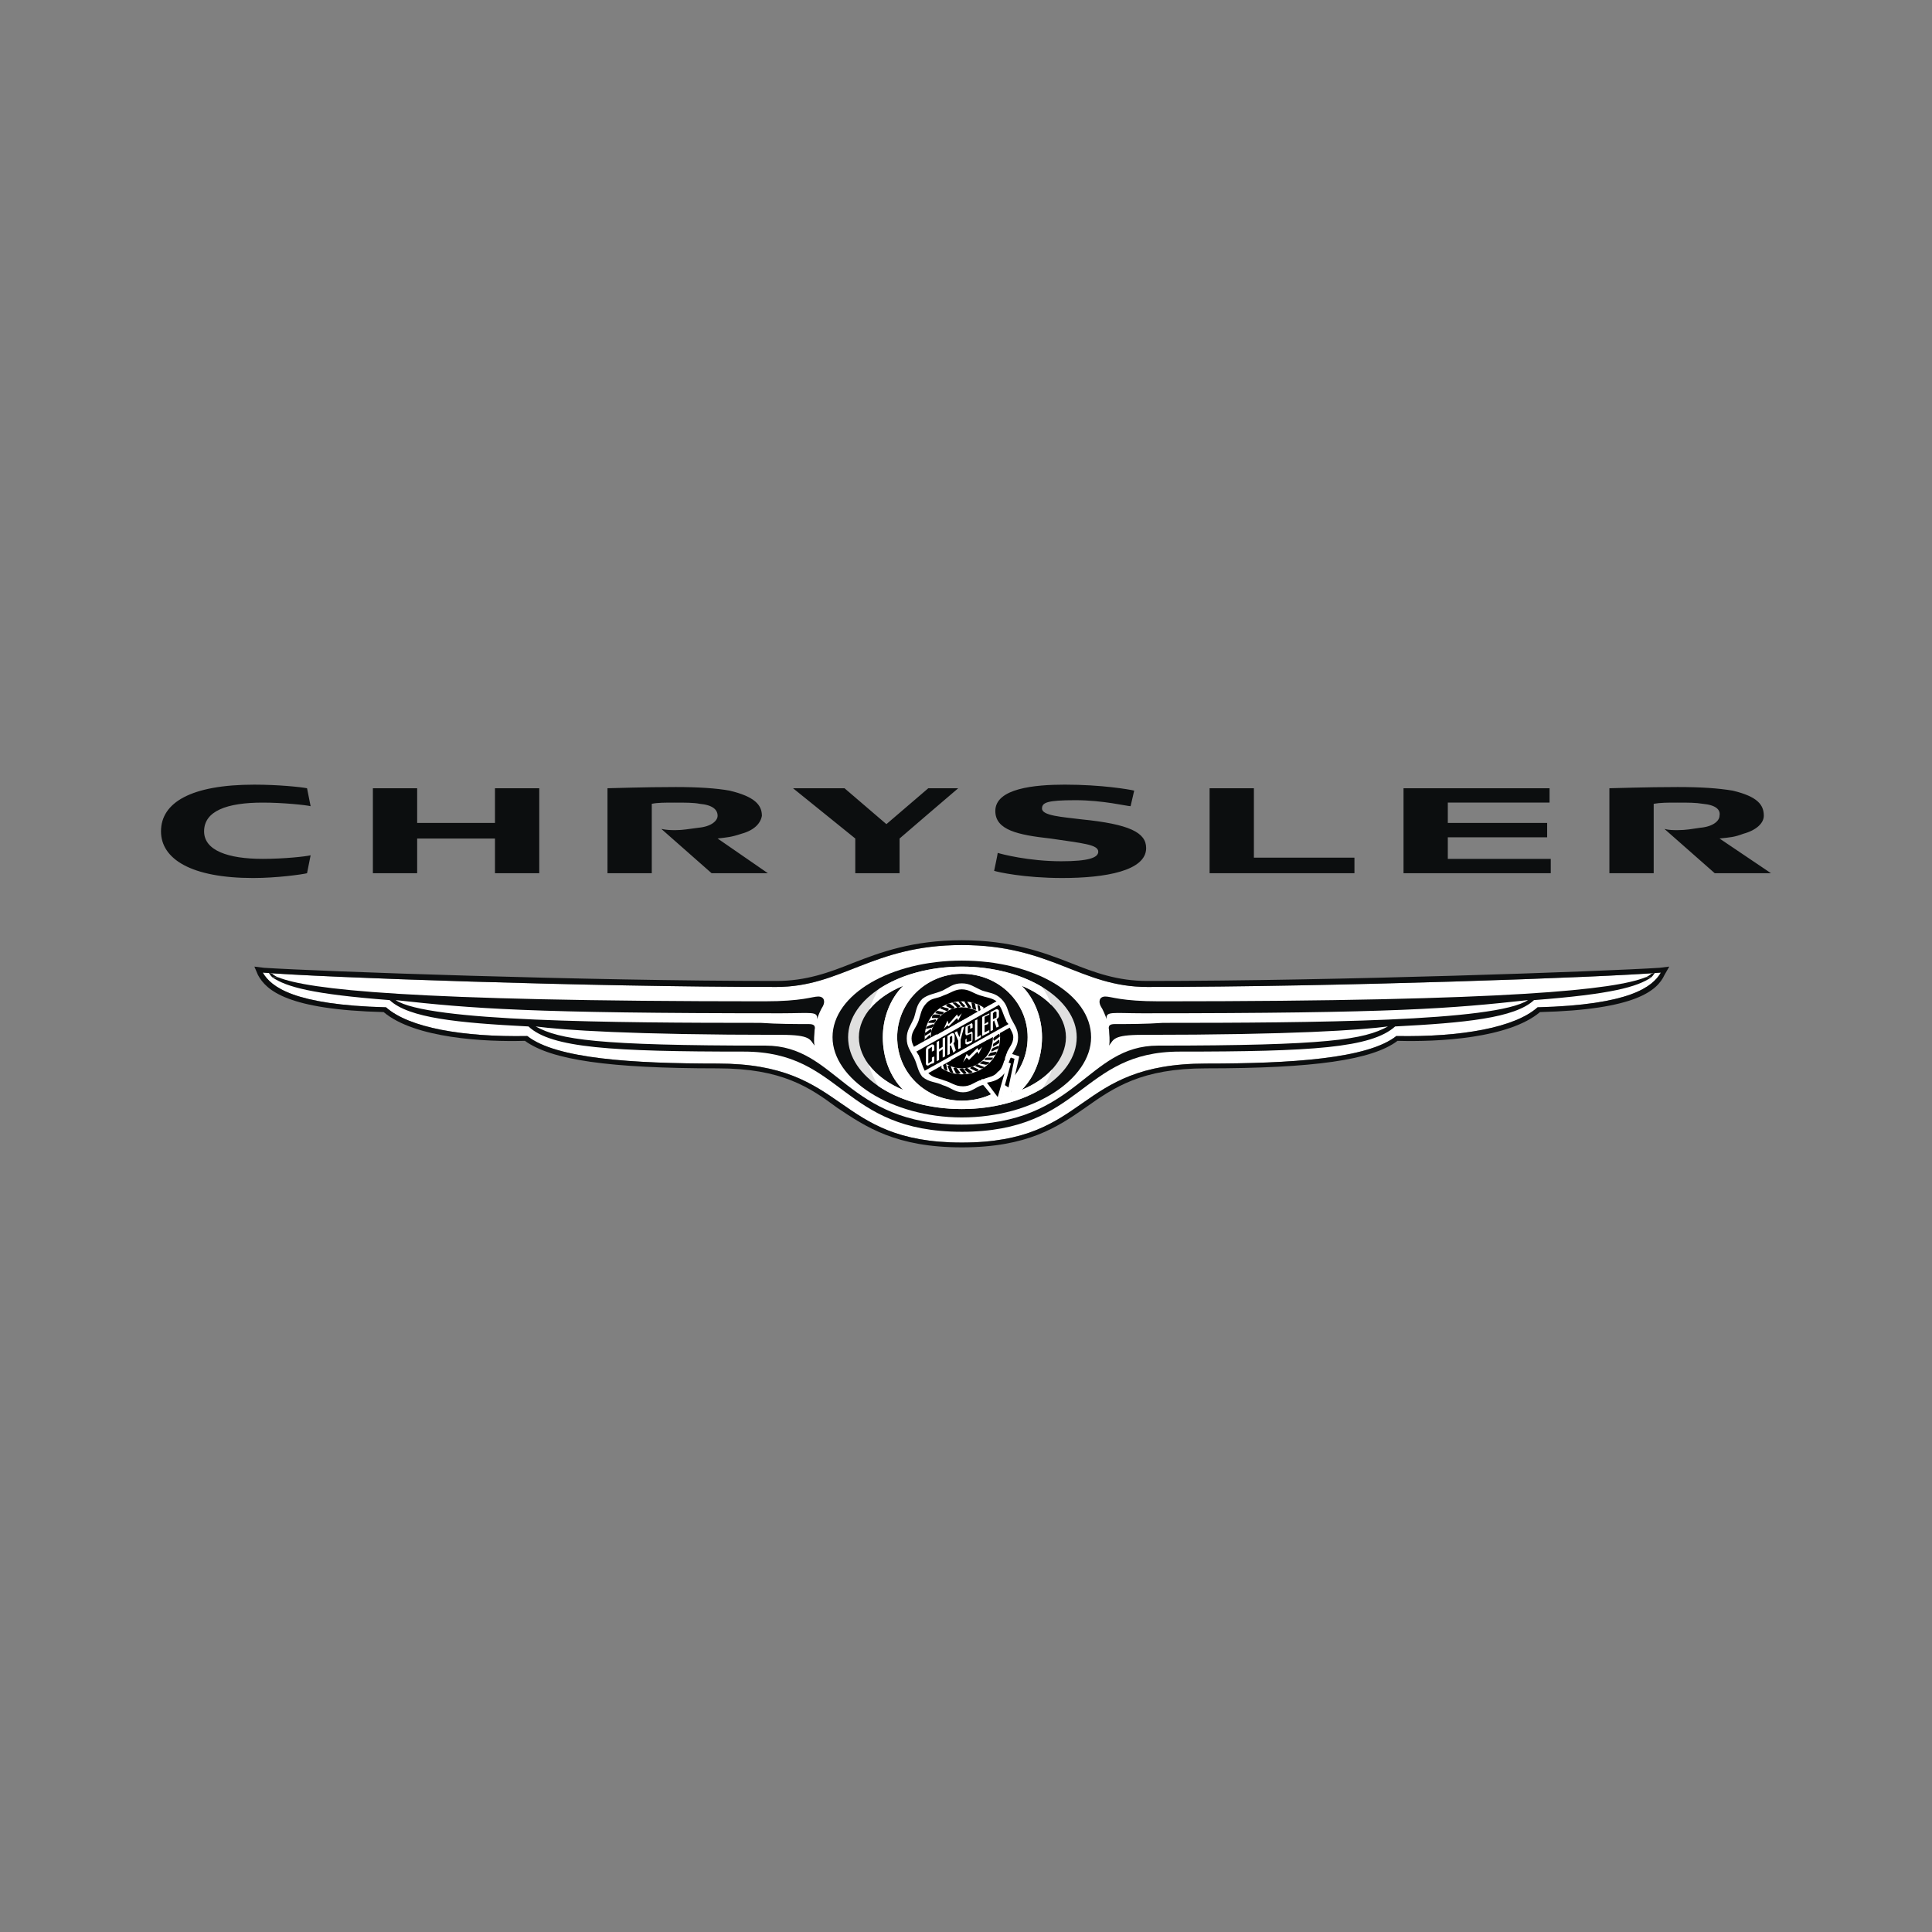 <?xml version="1.0" encoding="UTF-8"?>
<svg xmlns="http://www.w3.org/2000/svg" width="300" height="300" viewBox="0 0 300 300" fill="none">
  <rect x="0" y="0" width="300" height="300" fill="#808080" stroke="none"/>
  <g clip-path="url(#clip0_701_2)">
    <path fill-rule="evenodd" clip-rule="evenodd" d="M238.755 156.414C235.223 159.572 226.859 161.06 216.824 160.875C212.361 164.406 200.465 165.149 187.269 165.149C166.639 165.149 169.425 177.416 149.351 177.416C129.278 177.416 131.879 165.149 111.433 165.149C98.236 165.149 86.34 164.405 81.88 160.875C71.842 161.06 63.478 159.572 59.946 156.414C45.635 156.041 42.103 153.254 40.801 151.022C49.538 151.767 91.545 153.254 120.541 153.254C130.764 153.254 135.411 146.748 149.351 146.748C163.293 146.748 167.753 153.254 178.161 153.254C207.157 153.254 249.164 151.767 257.902 151.022C256.598 153.253 253.068 156.04 238.755 156.414Z" fill="white"></path>
    <path fill-rule="evenodd" clip-rule="evenodd" d="M149.35 149.163C138.383 149.163 129.276 154.367 129.276 161.059C129.276 167.565 138.384 173.513 149.35 173.513C160.501 173.513 169.425 167.565 169.425 161.059C169.425 154.367 160.501 149.163 149.35 149.163Z" fill="#0C0E0F"></path>
    <path fill-rule="evenodd" clip-rule="evenodd" d="M167.193 161.059C167.193 167.193 159.202 172.212 149.35 172.212C139.499 172.212 131.692 167.193 131.692 161.059C131.692 155.111 139.499 150.092 149.35 150.092C159.202 150.092 167.193 155.111 167.193 161.059ZM149.35 151.209C143.774 151.209 139.313 155.67 139.313 161.059C139.313 166.637 143.774 170.911 149.35 170.911C155.112 170.911 159.572 166.637 159.572 161.059C159.572 155.67 155.112 151.209 149.35 151.209ZM158.644 153.068C160.69 155.111 161.804 158.087 161.804 161.059C161.804 164.219 160.69 167.193 158.644 169.238C162.734 167.565 165.52 164.405 165.52 161.059C165.52 157.713 162.733 154.741 158.644 153.068ZM137.082 161.059C137.082 158.086 138.197 155.111 140.242 153.068C136.151 154.741 133.364 157.714 133.364 161.059C133.364 164.404 136.151 167.565 140.242 169.238C138.197 167.193 137.082 164.221 137.082 161.059Z" fill="white" fill-opacity="0.867"></path>
    <path fill-rule="evenodd" clip-rule="evenodd" d="M163.378 166.045C163.008 167.069 162.522 168.047 161.93 168.961C158.701 170.97 154.257 172.213 149.35 172.213C144.2 172.213 139.607 170.843 136.399 168.656C135.751 167.608 135.244 166.481 134.889 165.302C136.102 166.925 137.973 168.311 140.243 169.24C138.199 167.194 137.083 164.221 137.083 161.06C137.083 158.087 138.199 155.113 140.243 153.07C138.04 153.97 136.213 155.252 134.997 156.763C135.363 155.633 135.863 154.563 136.482 153.573C139.686 151.446 144.244 150.094 149.35 150.094C154.217 150.094 158.63 151.32 161.851 153.278C162.42 154.149 162.9 155.087 163.275 156.073C162.093 154.863 160.504 153.829 158.642 153.07C160.688 155.113 161.803 158.089 161.803 161.06C161.803 164.221 160.688 167.194 158.642 169.24C160.559 168.455 162.187 167.346 163.378 166.045ZM149.35 151.209C143.774 151.209 139.313 155.67 139.313 161.059C139.313 166.637 143.774 170.911 149.35 170.911C155.112 170.911 159.572 166.637 159.572 161.059C159.572 155.67 155.112 151.209 149.35 151.209Z" fill="white"></path>
    <path fill-rule="evenodd" clip-rule="evenodd" d="M140.096 164.95C139.581 163.783 139.314 162.521 139.313 161.245V161.157C139.321 162.46 139.587 163.75 140.096 164.95Z" fill="#D0B26F"></path>
    <path fill-rule="evenodd" clip-rule="evenodd" d="M152.324 167.751C152.51 167.751 152.14 167.751 152.324 167.751C153.439 167.193 154.183 167.381 154.926 166.448C155.855 165.707 155.855 164.775 156.226 163.847C156.226 163.661 156.415 163.476 156.415 163.291L157.899 164.035L156.971 169.61L155.856 168.866L155.298 171.283L152.324 167.751Z" fill="black"></path>
    <path fill-rule="evenodd" clip-rule="evenodd" d="M141.915 162.548C141.729 162.175 141.543 161.803 141.543 161.245C141.543 160.13 142.286 159.572 142.658 158.457C143.029 157.343 143.029 156.599 143.959 155.67C144.702 154.926 145.447 155.111 146.561 154.553C147.676 154.183 148.234 153.624 149.349 153.624C150.464 153.624 151.02 154.183 152.137 154.553C153.252 154.926 153.996 154.926 154.739 155.484L141.915 162.548ZM149.536 168.68C148.234 168.68 147.863 168.121 146.561 167.751C145.631 167.381 144.889 167.381 144.145 166.637L156.784 159.572C156.969 159.945 157.342 160.501 157.342 161.059C157.342 161.988 156.784 162.546 156.413 163.291C156.413 163.477 156.225 163.661 156.225 163.847C156.039 164.219 156.039 164.405 156.039 164.591C155.854 164.777 155.854 164.964 155.854 164.964C155.668 165.52 155.483 166.078 154.925 166.448C154.366 167.193 153.622 167.193 152.693 167.566C152.508 167.566 152.323 167.566 152.323 167.751H152.137C151.21 168.121 150.651 168.68 149.536 168.68Z" fill="black"></path>
    <path fill-rule="evenodd" clip-rule="evenodd" d="M154.183 161.059C154.183 163.661 152.14 165.892 149.35 165.892C146.748 165.892 144.518 163.661 144.518 161.059C144.518 158.642 146.748 156.413 149.35 156.413C152.14 156.414 154.183 158.643 154.183 161.059ZM149.35 155.484C146.191 155.484 143.588 157.899 143.588 161.059C143.588 164.219 146.191 166.821 149.35 166.821C152.695 166.821 155.298 164.219 155.298 161.059C155.298 157.899 152.696 155.484 149.35 155.484Z" fill="white"></path>
    <path fill-rule="evenodd" clip-rule="evenodd" d="M148.793 155.484C148.978 155.484 149.35 155.484 149.35 155.67L149.907 156.226C149.721 156.414 149.536 156.414 149.35 156.226L148.793 155.484ZM147.863 155.67H148.42L149.164 156.226C148.977 156.414 148.607 156.599 148.607 156.414L147.863 155.67ZM146.934 156.226C146.934 155.856 147.307 155.856 147.491 155.856L148.235 156.414C148.05 156.6 147.864 156.784 147.678 156.6L146.934 156.226ZM146.004 156.599C146.004 156.413 146.375 156.226 146.561 156.413L147.305 156.599C147.305 156.969 147.12 156.969 146.933 156.969L146.004 156.599ZM145.261 157.343C145.261 156.97 145.632 156.97 145.632 156.97L146.562 157.156C146.556 157.253 146.515 157.344 146.447 157.412C146.379 157.481 146.288 157.522 146.191 157.529L145.261 157.343ZM144.704 158.087C144.704 157.714 144.891 157.529 145.075 157.529H146.004C146.004 157.899 145.818 158.087 145.632 158.087H144.704ZM144.146 158.83C144.146 158.642 144.332 158.457 144.518 158.457L145.261 158.272C145.447 158.457 145.261 158.642 145.075 158.83H144.146ZM143.774 159.76C143.774 159.572 143.959 159.387 143.959 159.387L144.889 159.017C145.075 159.203 144.889 159.387 144.702 159.573L143.774 159.76ZM143.588 160.875C143.588 160.502 143.588 160.316 143.774 160.316L144.518 159.76C144.704 159.946 144.704 160.13 144.518 160.316L143.588 160.875ZM143.774 161.803C143.588 161.618 143.588 161.245 143.774 161.245L144.331 160.689C144.518 160.875 144.518 161.059 144.518 161.245L143.774 161.803ZM143.959 162.732C143.774 162.546 143.774 162.362 143.774 162.174L144.331 161.429C144.518 161.618 144.702 161.802 144.518 161.988L143.959 162.732ZM144.331 163.662C144.145 163.476 143.959 163.292 144.145 163.106L144.517 162.362C144.702 162.362 144.888 162.732 144.702 162.732L144.331 163.662ZM144.889 164.405C144.518 164.405 144.518 164.035 144.518 164.035L144.889 163.106C145.075 163.106 145.261 163.476 145.075 163.662L144.889 164.405ZM145.447 165.149C145.261 165.149 145.075 164.964 145.075 164.777L145.261 163.848C145.447 163.848 145.632 164.036 145.632 164.221L145.447 165.149ZM146.191 165.892C146.004 165.892 145.819 165.52 145.819 165.334V164.59C146.005 164.59 146.191 164.59 146.191 164.775V165.892ZM147.12 166.264C146.933 166.264 146.562 166.078 146.562 165.894L146.377 165.149C146.748 164.964 146.934 165.149 146.934 165.335L147.12 166.264ZM148.048 166.637C147.863 166.637 147.491 166.448 147.491 166.448L147.12 165.52C147.491 165.334 147.677 165.52 147.677 165.708L148.048 166.637ZM149.164 166.637C148.791 166.822 148.607 166.822 148.42 166.637L148.048 165.892C148.234 165.707 148.42 165.707 148.606 165.892L149.164 166.637ZM150.094 166.637C149.908 166.822 149.537 166.822 149.537 166.637L148.98 166.078C148.98 165.892 149.351 165.892 149.537 165.892L150.094 166.637ZM151.023 166.45C150.837 166.638 150.651 166.638 150.466 166.638L149.721 166.079C149.907 165.894 150.093 165.709 150.279 165.894L151.023 166.45ZM151.952 166.078C151.952 166.264 151.581 166.448 151.396 166.264L150.651 165.894C150.651 165.708 151.023 165.521 151.21 165.708L151.952 166.078ZM152.88 165.708C152.695 165.894 152.51 165.894 152.324 165.894L151.396 165.521C151.581 165.335 151.766 165.151 151.952 165.335L152.88 165.708ZM153.625 164.964C153.625 165.149 153.255 165.334 153.069 165.334L152.14 165.148C152.326 164.962 152.51 164.775 152.696 164.775L153.625 164.964ZM154.183 164.221C154.183 164.406 153.997 164.591 153.81 164.591H152.882C152.882 164.405 153.07 164.221 153.255 164.221H154.183ZM154.742 163.291C154.742 163.661 154.553 163.847 154.369 163.847L153.44 164.035C153.44 163.847 153.626 163.662 153.81 163.476L154.742 163.291ZM155.112 162.362C155.112 162.732 154.926 162.918 154.742 162.918L153.997 163.291C153.809 163.105 153.997 162.918 154.183 162.732L155.112 162.362ZM155.112 161.431C155.298 161.619 155.112 161.989 155.112 161.989L154.183 162.548C154.183 162.362 154.183 161.989 154.369 161.989L155.112 161.431ZM155.112 160.501C155.298 160.689 155.298 161.059 155.112 161.059L154.368 161.618C154.182 161.429 154.182 161.245 154.368 161.059L155.112 160.501ZM154.926 159.572C155.112 159.76 155.112 159.945 155.112 160.13L154.368 160.875C154.182 160.689 154.182 160.502 154.368 160.316L154.926 159.572ZM154.553 158.643C154.742 158.832 154.926 159.016 154.742 159.202L154.369 159.946C154.183 159.946 153.999 159.573 153.999 159.387L154.553 158.643ZM153.997 157.713C154.368 157.899 154.368 158.086 154.368 158.272L153.997 159.2C153.809 159.015 153.625 158.83 153.625 158.642L153.997 157.713ZM153.439 157.154C153.625 157.154 153.809 157.343 153.809 157.527L153.623 158.456C153.527 158.449 153.437 158.408 153.369 158.34C153.301 158.272 153.26 158.182 153.253 158.086L153.439 157.154ZM152.696 156.414C152.882 156.414 153.069 156.784 153.069 156.784V157.713C152.88 157.713 152.696 157.527 152.696 157.343V156.414ZM151.766 156.04C151.952 156.04 152.139 156.226 152.139 156.226L152.324 157.154C152.139 157.154 151.952 157.154 151.952 156.969L151.766 156.04ZM150.837 155.67C151.023 155.67 151.21 155.67 151.396 155.856L151.581 156.784C151.396 156.784 151.211 156.784 151.023 156.599L150.837 155.67ZM149.721 155.484C149.907 155.484 150.279 155.484 150.279 155.67L150.836 156.414C150.65 156.6 150.279 156.6 150.279 156.414L149.721 155.484Z" fill="black"></path>
    <path fill-rule="evenodd" clip-rule="evenodd" d="M157.155 163.662C157.714 162.733 158.086 162.175 158.086 161.06C158.086 159.76 157.528 159.202 156.969 158.087C156.413 156.784 156.413 156.041 155.485 155.111C154.553 154.183 153.623 154.183 152.509 153.811C151.209 153.253 150.65 152.694 149.349 152.694C148.047 152.694 147.49 153.253 146.374 153.811C145.072 154.367 144.144 154.367 143.214 155.111C142.285 156.04 142.285 156.97 141.912 158.087C141.355 159.387 140.798 159.946 140.798 161.245C140.798 162.548 141.355 163.106 141.912 164.221C142.469 165.335 142.469 166.264 143.214 167.194C144.328 168.123 145.258 167.938 146.374 168.497C147.676 168.867 148.233 169.611 149.534 169.611C150.836 169.611 151.394 168.867 152.509 168.497H152.695L155.296 171.654L155.855 169.24L156.969 169.796L158.272 164.035L157.155 163.662ZM141.915 162.548C141.729 162.175 141.543 161.803 141.543 161.245C141.543 160.13 142.286 159.572 142.658 158.457C143.029 157.343 143.029 156.599 143.959 155.67C144.702 154.926 145.447 155.111 146.561 154.553C147.676 154.183 148.234 153.624 149.349 153.624C150.464 153.624 151.02 154.183 152.137 154.553C153.252 154.926 153.996 154.926 154.739 155.484L141.915 162.548ZM149.536 168.68C148.234 168.68 147.863 168.121 146.561 167.751C145.631 167.381 144.889 167.381 144.145 166.637L156.784 159.572C156.969 159.945 157.342 160.501 157.342 161.059C157.342 161.988 156.784 162.546 156.413 163.291C156.413 163.476 156.225 163.661 156.225 163.847C156.039 164.219 156.039 164.405 156.039 164.591C155.854 164.777 155.854 164.964 155.854 164.964C155.668 165.52 155.483 166.078 154.925 166.448C154.366 167.193 153.622 167.193 152.693 167.565C152.508 167.565 152.323 167.565 152.323 167.751H152.137C151.21 168.121 150.651 168.68 149.536 168.68ZM154.926 170.353L153.253 168.121C154.182 167.936 154.926 167.751 155.67 167.007C155.856 166.821 156.041 166.637 156.041 166.448L154.926 170.353ZM156.599 168.866L156.041 168.495L156.969 165.149L156.599 164.964C156.785 164.775 156.785 164.405 156.969 164.219L157.528 164.405L156.599 168.866Z" fill="white"></path>
    <path fill-rule="evenodd" clip-rule="evenodd" d="M149.35 157.155C147.305 157.155 145.632 158.83 145.447 160.689L151.022 157.529C150.501 157.275 149.929 157.147 149.35 157.155ZM147.677 164.591C148.234 164.964 148.791 165.149 149.35 165.149C150.375 165.159 151.365 164.782 152.124 164.092C152.882 163.402 153.352 162.452 153.439 161.431L147.677 164.591Z" fill="black"></path>
    <path fill-rule="evenodd" clip-rule="evenodd" d="M143.588 166.264C143.216 165.52 143.031 164.777 142.659 163.847C142.473 163.661 142.473 163.476 142.288 163.291L155.113 156.04C155.672 156.784 155.672 157.343 156.228 158.457C156.228 158.643 156.416 158.83 156.601 159.016L143.588 166.264Z" fill="black"></path>
    <path fill-rule="evenodd" clip-rule="evenodd" d="M146.562 159.76L147.12 158.457L147.305 159.016L148.607 157.529L148.793 157.899L149.35 157.343L148.793 158.457L148.607 158.087L147.305 159.386L147.12 159.202L146.562 159.76ZM149.536 164.964L150.094 163.662L150.466 164.035L151.766 162.732L151.952 163.106L152.51 162.548L151.952 163.662L151.766 163.291L150.466 164.591L150.094 164.221L149.536 164.964ZM145.447 161.803L145.819 161.618V162.918L146.377 162.548V161.245L146.748 161.059V164.035L146.377 164.221V162.918L145.819 163.291V164.591L145.447 164.777V161.803ZM147.491 162.174V161.059L147.677 160.873C147.863 160.873 147.863 160.873 147.863 161.059V161.618C147.863 161.803 147.863 161.803 147.677 161.988L147.491 162.174ZM148.048 161.989C148.234 161.803 148.234 161.803 148.234 161.619V160.875C148.234 160.502 148.048 160.316 147.677 160.502L147.12 160.875V163.848L147.491 163.662V162.362H147.677L148.048 163.476L148.42 163.106L148.048 161.989ZM148.793 161.618L148.235 160.316L148.607 160.13L148.978 161.059L149.35 159.572L149.721 159.386L149.164 161.431V162.732L148.793 162.918V161.618ZM150.279 160.689C150.093 160.875 149.907 160.689 149.907 160.501V159.759C149.907 159.386 149.907 159.386 150.279 159.2L150.65 159.015C150.836 158.829 151.022 158.829 151.022 159.2V159.57L150.65 159.759V159.2L150.279 159.386V160.501L150.65 160.315C150.836 160.129 151.022 160.129 151.022 160.501V161.245C151.022 161.618 151.022 161.803 150.65 161.989L150.279 162.175C150.093 162.175 149.907 162.175 149.907 161.989V161.431L150.093 161.245V161.803L150.836 161.618V160.501L150.279 160.689ZM151.396 158.457L151.766 158.272V161.059L152.324 160.689V161.059L151.396 161.618V158.457ZM152.51 157.899L153.625 157.343V157.529L152.88 157.899V159.016L153.439 158.643V159.016L152.88 159.202V160.316L153.625 159.945V160.316L152.51 160.875V157.899ZM154.183 158.272V157.343L154.369 157.154C154.555 156.969 154.742 157.154 154.742 157.154V157.899C154.742 158.087 154.553 158.087 154.553 158.087L154.183 158.272ZM154.742 158.272C154.928 158.086 155.112 158.086 155.112 157.713V156.969C155.112 156.783 154.742 156.599 154.553 156.783L153.809 157.153V160.129L154.182 159.943V158.64L154.368 158.455L154.74 159.569L155.111 159.383L154.742 158.272ZM144.704 163.291V162.546L144.146 162.917V165.148L144.704 164.775V164.219L145.075 164.034V164.59C145.075 164.962 145.075 165.148 144.704 165.148L144.332 165.334C144.146 165.52 143.775 165.52 143.775 165.148V163.105C143.775 162.732 143.961 162.546 144.332 162.361L144.704 162.172C144.891 162.172 145.075 162.172 145.075 162.545V163.104L144.704 163.291Z" fill="white"></path>
    <path fill-rule="evenodd" clip-rule="evenodd" d="M257.713 150.278C249.163 150.836 207.529 152.324 178.16 152.324C173.514 152.324 169.983 151.021 166.264 149.535C161.99 147.863 156.971 146.003 149.35 146.003C141.729 146.003 136.711 147.862 132.435 149.535C128.718 151.021 125.187 152.324 120.54 152.324C91.171 152.324 49.537 150.836 40.986 150.278L39.499 150.092L40.056 151.395C41.357 153.812 44.703 156.784 59.572 157.156C64.406 161.246 75.372 161.805 81.506 161.619C85.595 164.592 94.517 165.894 111.432 165.894C121.47 165.894 125.745 168.867 130.019 172.027C134.48 175 139.126 178.161 149.35 178.161C159.572 178.161 164.22 175 168.496 172.027C172.957 168.867 177.231 165.894 187.269 165.894C203.997 165.894 213.105 164.591 217.01 161.619C223.329 161.805 234.296 161.246 239.129 157.156C253.998 156.786 257.344 153.812 258.458 151.395L259.203 150.092L257.713 150.278ZM238.755 156.414C235.223 159.572 226.859 161.06 216.824 160.875C212.361 164.406 200.465 165.149 187.269 165.149C166.639 165.149 169.425 177.416 149.351 177.416C129.278 177.416 131.879 165.149 111.433 165.149C98.236 165.149 86.34 164.405 81.88 160.875C71.842 161.06 63.478 159.572 59.946 156.414C45.635 156.041 42.103 153.254 40.801 151.022C49.538 151.767 91.545 153.254 120.541 153.254C130.764 153.254 135.411 146.747 149.351 146.747C163.293 146.747 167.753 153.254 178.161 153.254C207.157 153.254 249.164 151.767 257.902 151.022C256.598 153.252 253.068 156.04 238.755 156.414Z" fill="#0C0E0F"></path>
    <path fill-rule="evenodd" clip-rule="evenodd" d="M256.414 151.209L256.972 151.021C256.972 151.021 256.784 151.394 256.414 151.765H255.485C256.042 151.581 256.414 151.209 256.414 151.209Z" fill="#0C0E0F"></path>
    <path fill-rule="evenodd" clip-rule="evenodd" d="M255.484 151.765C250.835 153.624 235.223 155.484 180.017 155.484C174.07 155.484 172.585 154.74 171.652 154.74C170.724 154.74 170.538 155.484 170.911 156.224C171.281 156.783 171.652 157.712 171.839 158.27C171.651 156.967 172.768 157.342 177.414 157.342C216.821 157.342 225.369 156.597 237.268 155.296C232.249 158.642 203.438 158.83 180.575 158.83C177.973 159.016 175.185 159.016 173.14 159.016C172.395 159.016 172.025 159.202 172.211 159.945C172.211 160.501 172.397 161.618 172.211 162.362C172.955 161.431 172.769 160.689 177.416 160.689C200.837 160.689 211.245 159.945 215.521 159.386C211.805 161.429 206.041 162.362 179.833 162.362C168.68 162.362 167.379 174.629 149.35 174.629C131.321 174.629 130.019 162.362 118.867 162.362C92.658 162.362 86.896 161.431 83.179 159.386C87.454 159.945 97.862 160.689 121.283 160.689C125.93 160.689 125.745 161.431 126.488 162.362C126.302 161.618 126.488 160.501 126.488 159.945C126.673 159.2 126.302 159.016 125.558 159.016C123.513 159.016 120.726 159.016 118.124 158.83C95.261 158.83 66.451 158.642 61.432 155.296C73.329 156.599 81.879 157.342 121.284 157.342C125.932 157.342 127.046 156.969 126.86 158.27C127.047 157.712 127.418 156.783 127.79 156.224C128.162 155.483 127.976 154.74 127.047 154.74C126.117 154.74 124.63 155.484 118.682 155.484C63.292 155.484 47.865 153.623 43.218 151.765H42.289C44.519 153.253 48.422 154.367 60.504 155.297C63.478 158.087 71.099 158.831 82.064 159.387C85.596 162.733 95.076 163.292 115.522 163.292C130.949 163.292 130.578 175.743 149.351 175.743C168.123 175.743 167.753 163.292 183.18 163.292C203.627 163.292 212.921 162.733 216.637 159.387C227.418 158.831 235.224 158.087 238.2 155.297C250.282 154.368 254.183 153.254 256.415 151.765H255.484Z" fill="#0C0E0F"></path>
    <path fill-rule="evenodd" clip-rule="evenodd" d="M42.287 151.209L41.73 151.021C41.73 151.021 41.916 151.394 42.287 151.765H43.216C42.659 151.581 42.287 151.209 42.287 151.209ZM187.825 135.595H210.318V133.179H194.704V122.398H187.825V135.595ZM57.901 122.398V135.595H64.777V130.204H76.86V135.595H83.736V122.398H76.86V127.788H64.777V122.398H57.901ZM144.146 122.398L137.64 127.974L131.134 122.398H123.142L132.807 130.204V135.595H139.685V130.204C139.87 130.019 148.791 122.398 148.791 122.398H144.146ZM217.938 135.595H240.801V133.365H224.815V130.019H240.242V127.788H224.815V124.628H240.614V122.398H217.938V135.595ZM154.553 125.93C154.553 128.903 158.088 129.647 163.103 130.204C168.122 130.949 170.538 131.133 170.538 132.249C170.538 133.178 169.051 133.736 164.776 133.736C159.759 133.736 155.485 132.622 154.926 132.435C154.926 132.62 154.368 135.222 154.368 135.222C154.926 135.408 159.017 136.337 164.964 136.337C171.654 136.337 177.974 135.222 177.974 131.689C177.974 129.273 175.373 127.972 167.936 127.229C164.963 126.857 161.803 126.671 161.803 125.556C161.803 124.627 162.547 124.254 167.007 124.254C171.282 124.254 174.998 125.184 175.557 125.184L176.117 122.769C175.373 122.584 171.098 121.839 165.336 121.839C160.69 121.841 154.553 122.398 154.553 125.93ZM25 129.09C25 133.365 29.648 136.338 39.313 136.338C43.03 136.338 46.934 135.781 47.677 135.595L48.234 132.808C47.489 132.993 44.144 133.365 40.799 133.365C35.41 133.365 31.692 132.063 31.692 129.09C31.692 125.93 35.224 124.628 40.799 124.628C43.959 124.628 47.491 125 48.234 125.185L47.677 122.398C46.748 122.211 43.216 121.841 39.497 121.841C29.648 121.841 25 124.628 25 129.09ZM94.331 135.595H101.208V124.814C102.137 124.628 103.252 124.628 104.74 124.628C106.411 124.628 107.713 124.628 108.643 124.814C110.687 125 111.43 125.744 111.43 126.673C111.43 127.416 110.502 128.346 108.456 128.531C106.969 128.719 106.04 128.903 104.924 128.903C104.18 128.903 103.623 128.903 102.694 128.717L110.5 135.594H119.237L111.43 130.203C112.918 130.017 113.475 130.017 115.148 129.46C117.192 128.903 118.122 127.788 118.307 126.673C118.307 125 117.192 123.698 113.289 122.769C111.245 122.398 108.456 122.211 104.925 122.211C99.906 122.211 94.889 122.398 94.33 122.398L94.331 135.595ZM249.907 135.595H256.784V124.814C257.901 124.628 258.83 124.628 260.503 124.628C262.176 124.628 263.29 124.628 264.405 124.814C266.45 125 267.195 125.744 267.006 126.673C267.006 127.416 266.078 128.346 264.033 128.531C262.73 128.719 261.802 128.903 260.501 128.903C259.757 128.903 259.199 128.903 258.456 128.717L266.265 135.594H275L267.006 130.203C268.679 130.017 269.238 130.017 270.725 129.46C272.768 128.903 273.883 127.788 273.883 126.673C273.883 125 272.954 123.698 269.052 122.769C266.821 122.398 264.219 122.211 260.503 122.211C255.669 122.211 250.465 122.398 249.906 122.398V135.595H249.907Z" fill="#0C0E0F"></path>
  </g>
  <defs>
    <clipPath id="clip0_701_2">
      <rect width="300" height="300" fill="white"></rect>
    </clipPath>
  </defs>
</svg>
